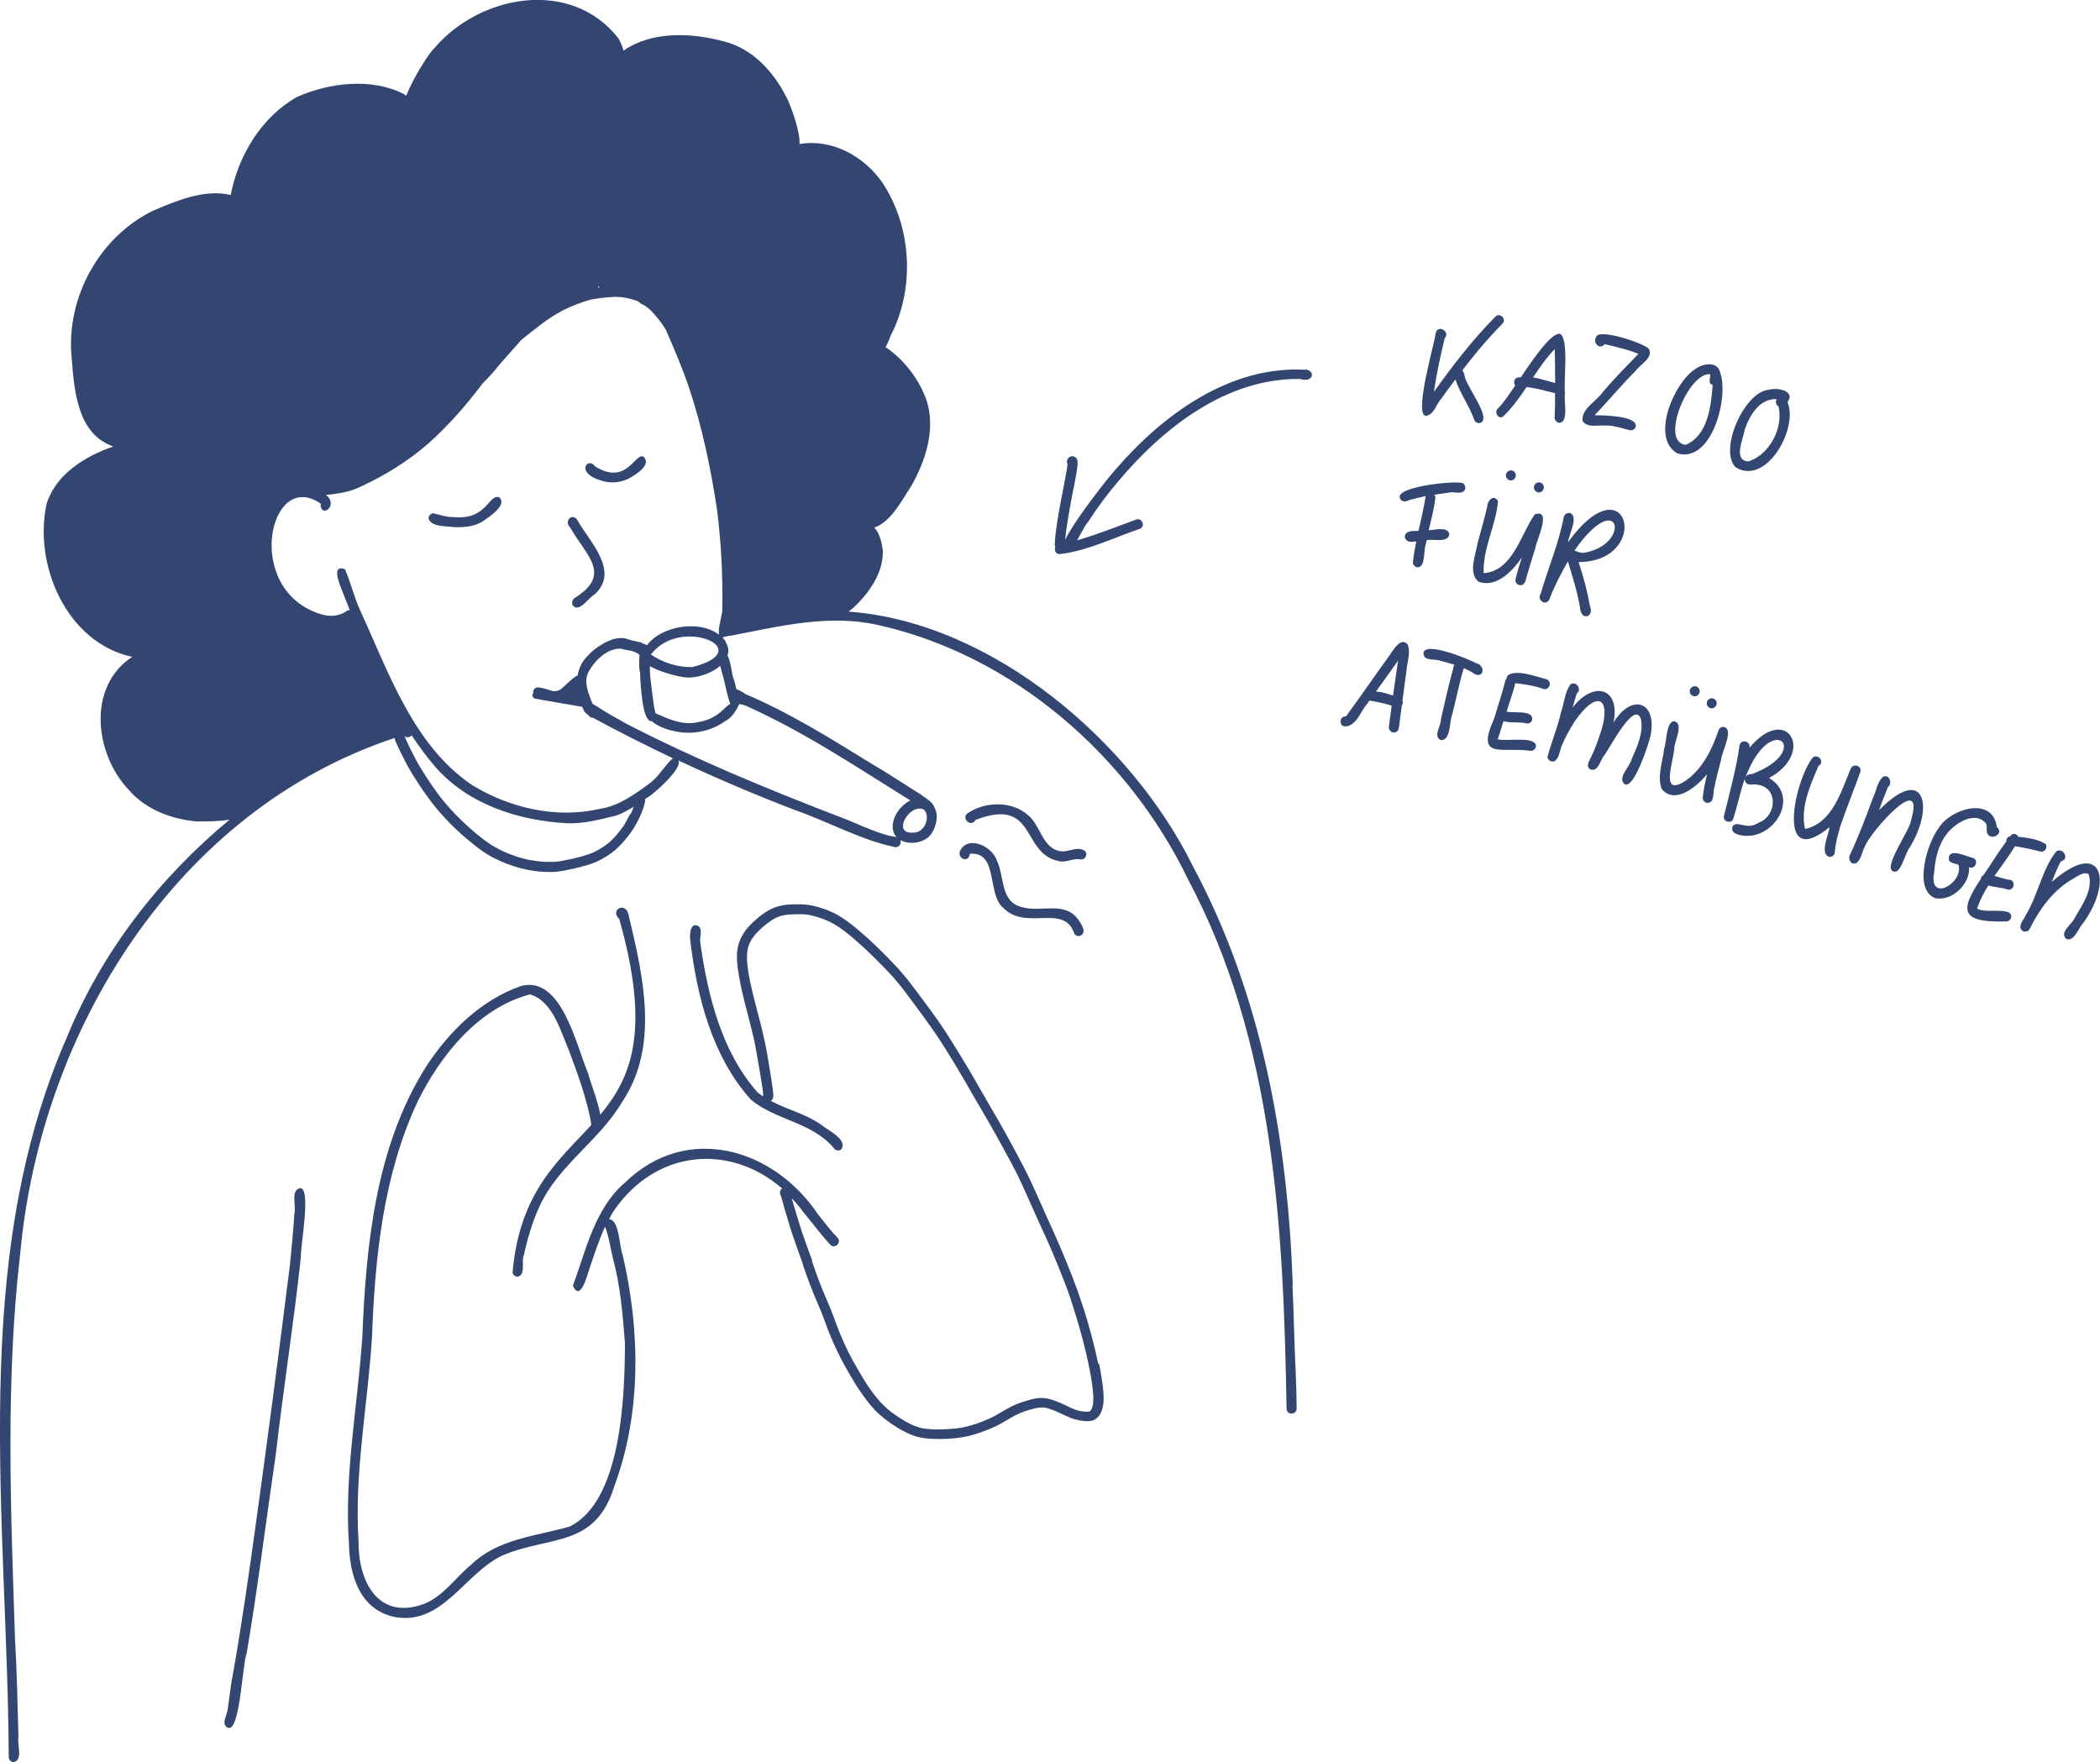 <svg xmlns="http://www.w3.org/2000/svg" id="Ebene_1" data-name="Ebene 1" viewBox="0 0 173.02 145.21"><defs><style>      .cls-1 {        fill: #334672;      }    </style></defs><path class="cls-1" d="M24.7,97.92c-.78.16-.27,1.52-.45,2.14-.09,1.39-.22,2.78-.36,4.16-.91,7.27-1.86,14.53-2.87,21.78-.56,4.07-1.15,8.14-1.87,12.19-.18.85-.23,1.72-.38,2.58,0,.5-.64,1.35.03,1.61.98.33,1.16-5.22,1.53-6.18.92-5.4,1.58-10.84,2.38-16.25.63-5.46,1.49-10.89,2.08-16.36-.06-.81.9-5.77-.08-5.68Z"></path><path class="cls-1" d="M90.49,112.41c-.33-1.6-.76-3.17-1.26-4.73-.27-.84-.57-1.68-.89-2.5-.32-.81-.65-1.62-.99-2.43-.34-.79-.7-1.58-1.06-2.37-.35-.77-.69-1.56-1.04-2.33-.37-.82-.76-1.62-1.18-2.41-.41-.77-.82-1.53-1.24-2.29-.41-.75-.84-1.48-1.27-2.21-.42-.73-.84-1.46-1.26-2.19-.42-.73-.85-1.46-1.3-2.18-.46-.74-.91-1.48-1.4-2.2,0,0,0,0-.01-.02-.11-.16-.23-.34-.35-.51-.48-.68-.98-1.35-1.48-2.02-.52-.7-1.04-1.4-1.62-2.05-.03-.03-.1-.11-.17-.19-.27-.29-.54-.57-.82-.86-.29-.29-.58-.59-.87-.87-.49-.47-.99-.93-1.5-1.36-.38-.32-.81-.67-1.27-.98-.27-.18-.55-.35-.84-.49-.28-.13-.56-.25-.85-.34-.37-.13-.76-.24-1.15-.3-.36-.05-.73-.07-1.1-.06-.34,0-.69.02-1.02.07-.36.06-.71.17-1.04.33-.44.22-.86.53-1.24.87-.38.33-.73.69-1.01,1.11,0,0,0,0,0,.01,0,0,0,0,0,.01-.04.06-.08.12-.11.18-.19.34-.32.7-.38,1.08-.06.34-.06.69-.04,1.04.02.37.08.75.14,1.12.07.43.16.86.25,1.29.35,1.55.82,3.07,1.13,4.63v.05s.01.01.01.02c0,0,0,.01,0,.02.12.63.22,1.26.33,1.89.1.65.23,1.29.29,1.95,0,0,0,.02,0,.03-.02.04-.02.08-.03.12,0,0,0,0,0,0-.15-.1-.3-.22-.45-.34-2.93-3.31-4.08-7.94-4.69-12.23-.12-.46.19-1.02-.1-1.41-.74-.48-.8.63-.74,1.11.54,4.63,1.82,9.64,5.01,13.16,2.07,1.71,5.1,1.86,6.85,4.02.13.18.41.2.58.07.57-.83-1.12-1.58-1.66-2.04-1.26-.89-2.8-1.24-4.14-1.96,0,0,0,0-.01,0,.1-.06.17-.15.2-.27.04-.19,0-.4-.02-.6-.05-.42-.12-.83-.18-1.24-.14-.85-.27-1.7-.44-2.54-.03-.15-.07-.35-.12-.55-.34-1.56-.82-3.09-1.14-4.65-.11-.53-.21-1.12-.25-1.71,0-.18-.01-.36,0-.53,0-.13.03-.26.05-.39.02-.09.04-.18.07-.27.03-.1.07-.2.12-.3.05-.11.11-.21.18-.32.08-.12.17-.24.26-.35.16-.18.33-.36.52-.52.23-.21.48-.4.73-.58.15-.1.3-.19.46-.27,0,0,0,0,.01,0,.09-.04.19-.09.29-.12.11-.04.22-.07.34-.09.16-.03.31-.05.47-.06.37-.02.74-.03,1.12-.02.18.01.37.03.55.07.24.05.47.11.7.18.31.1.62.22.92.36.21.1.41.21.61.34.48.31.93.67,1.37,1.04h.01s.05.06.08.08c.52.45,1.02.91,1.51,1.39.57.56,1.13,1.13,1.67,1.72l.03.04c.12.14.24.28.36.42.55.67,1.06,1.38,1.58,2.08.47.64.94,1.27,1.39,1.93,0,.01.02.03.03.04,0,0,.01.02.02.02.34.5.67,1.03,1,1.55.3.49.61.97.9,1.47.45.75.88,1.51,1.32,2.27.42.72.84,1.44,1.26,2.16.43.75.85,1.5,1.26,2.26.41.76.83,1.52,1.21,2.3h0s0,.02,0,.02c.07.14.14.29.21.44.38.8.72,1.61,1.09,2.42.35.79.72,1.57,1.07,2.35.34.77.67,1.56.98,2.34.33.81.65,1.63.93,2.45,0,0,0,.01,0,.02,0,0,0,.01,0,.02.1.3.2.6.29.91.49,1.55.92,3.12,1.23,4.71.14.68.26,1.42.32,2.17.01.19.02.38,0,.57,0,.09-.02.19-.03.28-.02.08-.03.15-.06.23-.02.05-.03.09-.05.13-.01.02-.03.05-.04.07-.01.02-.03.04-.04.05-.01.01-.02.02-.03.03,0,0-.01.01-.02.02,0,0-.01,0-.02.01,0,0-.02,0-.03.01-.01,0-.03,0-.04.01-.03,0-.07,0-.1.01-.05,0-.11,0-.16,0-.14,0-.27-.03-.41-.05-.12-.02-.25-.05-.37-.09-.23-.08-.45-.18-.66-.28-.06-.03-.12-.06-.18-.09-.29-.14-.61-.28-.94-.4-.3-.11-.6-.19-.92-.22-.19-.01-.37,0-.56.03-.34.05-.67.14-1,.25-.36.11-.71.24-1.05.41-.55.27-1.06.62-1.61.9,0,0-.02,0-.03.01-.44.21-.91.4-1.37.56h0s0,0,0,0c0,0,0,0,0,0,0,0,0,0,0,0,0,0,0,0,0,0,0,0-.02,0-.03,0-.31.1-.63.19-.95.26-.35.07-.75.11-1.15.14-.48.03-.97.05-1.46.02-.25-.02-.49-.04-.73-.08-.15-.03-.29-.06-.43-.11-.18-.06-.36-.13-.53-.21-.32-.16-.63-.33-.93-.53-.34-.22-.67-.45-.98-.71-.22-.19-.42-.39-.62-.6-.38-.42-.72-.88-1.04-1.35-.31-.46-.59-.95-.87-1.43-.27-.45-.52-.91-.75-1.38-.23-.47-.47-.99-.68-1.51-.2-.49-.38-.98-.56-1.47-.18-.49-.38-.96-.59-1.44-.41-.94-.77-1.91-1.1-2.89,0-.02-.02-.06-.03-.1,0-.02-.02-.04-.02-.07h0s0-.02,0-.03c0,0,0-.01,0-.02,0-.03-.02-.06-.03-.1,0-.01-.03-.08-.05-.14,0-.02-.01-.04-.02-.05,0,.01,0,.03.01.04,0,0,0,0,0,0-.23-.67-.48-1.33-.71-1.99,0-.01,0-.03-.01-.04-.18-.55-.35-1.11-.52-1.67-.1-.31-.19-.62-.27-.93-.02-.08-.05-.15-.07-.23.35.37.69.77,1,1.2.74.87,1.4,1.81,2.19,2.64.38.38.95-.22.58-.59-.58-.59-1.06-1.25-1.61-1.93-3.65-5.45-10.81-7.54-15.86-2.64-2.52,2.13-3.24,5.57-4.33,8.54.64,1.38,1.2-.95,1.39-1.5.39-1.13.76-2.29,1.26-3.38.03.09.06.19.1.27.24.74.35,1.5.53,2.26.63,2.31.83,4.71,1.01,7.09-.02,4.25-.25,13.01-4.57,15.1-2.78.79-5.91,1.01-8.09,3.13-1.29,1.04-2.33,2.66-3.95,3.26-3.77,1.34-5.38-1.93-5.34-5.2-.36-5.6.76-11.23,1.11-16.81.24-6.59.93-13.39,3.78-19.45,1.88-3.79,4.98-7.66,9.24-8.79,1.89.58,2.5,3,3.22,4.66.69,1.86,1.37,3.7,1.76,5.65.03.12.04.29.07.45,0,0,0,0,0,0-2.66,2.92-5.9,5.48-6.49,12.15.02.22.25.38.46.35.67-.24.22-1.26.48-1.81.3-1.37.69-2.69,1.28-3.98,1.56-3.42,4.97-5.43,6.84-8.66,3.03-4.54,1.71-10.28.53-15.22-.19-1.37-1.64-.55-.8.2,2.62,9.24.98,13.08-1.56,16.13,0,0,0,0,0,0-.21-1.21-.92-2.94-1-3.4-.98-2.27-2.18-8.1-5.53-7.21-3.33,1.16-6,3.81-7.88,6.73-4.11,6.59-4.89,14.59-5.2,22.19-.38,5.68-1.5,11.34-1.1,17.05.05,2.56.87,5.37,3.68,6.01,4.01.81,5.83-3.59,8.98-5.06,3.95-1.66,7.63-.6,9.2-5.69,2.25-6.04,2.14-12.85.69-19.07-.27-.62-.27-2.94-1.12-2.94.11-.21.21-.42.34-.62,3.51-5.2,9.66-5.62,13.92-1.91-.16.11-.22.31-.15.49.04.11.08.21.11.32.09.28.16.57.24.86.09.32.2.64.29.97.13.43.25.85.4,1.27h0c.22.66.47,1.32.7,1.99l.02.04s.02.05.03.09c0,0,.02.05.03.1l.02.06s0,.02.02.04h0s0,.01,0,.02h0s0,.01,0,.02c0,0,0,0,0,.01,0,0,0,0,0,.01.01.03.02.07.04.11,0,0,.02.06.04.11.33.98.7,1.94,1.11,2.89.21.48.4.95.58,1.44.18.49.36.99.57,1.47.22.54.47,1.06.73,1.58.26.52.55,1.02.84,1.52.33.56.66,1.12,1.05,1.64.4.56.83,1.11,1.35,1.57.29.26.6.5.92.72.35.24.71.47,1.08.66.36.19.73.35,1.13.46.35.09.72.14,1.08.16.23.01.46.02.69.02.51,0,1.03-.03,1.54-.09.6-.07,1.19-.21,1.76-.41.48-.16,1.01-.37,1.52-.62.49-.24.98-.58,1.51-.85.24-.12.48-.22.73-.31.32-.11.64-.2.97-.27.12-.02.23-.04.35-.05.06,0,.13,0,.19,0,0,0,0,0,0,0,.06,0,.12.01.19.02.11.02.21.05.31.08.37.12.72.27,1.07.44,0,0,0,0,0,0,.07.03.14.07.21.1.2.09.41.19.63.27.2.07.41.12.62.16.35.06.73.1,1.08,0,.08-.03.16-.07.24-.12.21-.15.35-.35.45-.58.23-.54.22-1.15.17-1.72-.07-.77-.2-1.54-.36-2.3Z"></path><path class="cls-1" d="M80.36,67.57c5.03-1.94,3.76,2.7,6.79,3.37.65.21,1.25-.25,1.89-.12.35.06.6-.4.38-.66-.54-.47-1.28.01-1.89,0-1.64-.11-1.74-2.09-2.81-2.97-1.34-1.22-3.61-1.16-5.04-.14-.49.47.39,1.14.68.52Z"></path><path class="cls-1" d="M79.1,70.11c-.26.68.74,1.02.8.25,2.39-.23,1.39,3.38,2.78,4.47,1.84,1.9,4.96-.39,5.81,2.05.08.21.34.31.54.22.56-.3.02-1-.22-1.36-1.12-1.5-3.06-.54-4.57-.98-1.86-.41-1.44-2.48-2.11-3.85-.36-1.15-2.36-2.13-3.03-.8Z"></path><path class="cls-1" d="M37.28,42.61c-.54-.01-1.04-.18-1.56-.31-.23,0-.41.19-.41.42.18.72,1.51.63,2.12.72.8.02,1.64-.04,2.33-.47.49-.34,2.1-1.36,1.36-2-.9-.25-1.01,1.96-3.85,1.63Z"></path><path class="cls-1" d="M49.73,39.66c.71.18,1.47.09,2.12-.25.53-.29,1.86-1.12,1.18-1.77-.7-.41-1.36,2.44-4.01.79-.58-.85-1.76.59.71,1.23Z"></path><path class="cls-1" d="M47.35,49.27c-.21.15-.29.45-.12.66.52.55,1.27-.69,1.75-.94,2.14-1.92-.44-4.37-1.44-6.18-.48-.58-1.07.2-.56.66,1.28,2.29,3.51,3.85.38,5.8Z"></path><path class="cls-1" d="M107.53,30.47c-6.21-.35-11.75,3.72-15.63,8.23-.43.46-3.25,3.97-4.14,5.78.04-.49.11-.98.19-1.47.1-.63.21-1.25.33-1.88.01-.06.02-.11.03-.15v-.05c.13-.62.27-1.29.38-1.96.03-.16.05-.32.07-.48.01-.08.02-.16.02-.25,0-.08.01-.16,0-.24-.02-.14-.09-.27-.22-.35-.13-.07-.29-.07-.42,0-.08.04-.14.11-.18.19-.07.12-.07.27-.01.39-.04.44-.13.89-.21,1.32-.07.4-.16.84-.25,1.29,0,0,0,.01,0,.01,0,.04-.02.09-.03.13-.12.65-.25,1.35-.36,2.06-.09.61-.18,1.23-.2,1.85,0,.07.02.13.05.18-.11.25.02.61.37.59,2.26-.26,4.43-1.35,6.59-2.08.5-.2.17-.97-.32-.76-1.49.55-2.97,1.14-4.49,1.6-.12.03-.24.07-.36.11.34-.6.67-1.28.9-1.51.75-1.16,1.57-2.27,2.47-3.33,3.73-4.44,8.94-8.55,15.02-8.46,1.06.35,1.31-.69.41-.79Z"></path><path class="cls-1" d="M117.56,34.25c.62-.14.78-.96,1.18-1.39.38-.54.78-1.07,1.17-1.59.39,1.17,1.15,2.17,1.56,3.34.07.21.34.31.54.22.87-.47-1.26-3.03-1.35-3.91-.03-.19-.1-.31-.18-.4.45-.58.9-1.16,1.38-1.73.62-.73,1.26-1.44,1.93-2.12.38-.37-.22-.96-.59-.57-1.87,1.89-3.51,4.02-5.06,6.19.22-1.49.54-2.96.89-4.42.48-.53-.53-1.17-.74-.44-.08.84-1.92,7.05-.73,6.84Z"></path><path class="cls-1" d="M123.47,33.61c-.38.26-.14.89.32.76.77-.72,1.39-1.59,1.99-2.48.79.1,1.56.32,2.34.51,0,.68,0,1.35-.03,2.03,0,.22.2.41.41.41.77-.09.32-1.83.44-2.42-.14-1.01.35-4.45-.4-4.91-.7-.11-2.05,1.82-3.23,3.57-.1.01-.2.02-.3.04-.29.1-.32.44-.17.65-.56.82-1.05,1.53-1.38,1.84ZM128.1,28.76c.01.93.03,1.87.03,2.8-.6-.15-1.21-.36-1.82-.46.55-.82,1.11-1.64,1.79-2.34Z"></path><path class="cls-1" d="M132.38,35.06c.65.02,1.26.23,1.89.39.22.04.44-.07.5-.3.15-.91-2.75-.93-3.39-.93,1.15-1.21,2.21-2.49,3.39-3.67.37-.53,1.5-1.08,1.07-1.81-.35-.44-4.16-1.72-4.33-.97-.31.47.31,1.11.69.59.94.22,1.89.43,2.79.8-.99,1.03-2,2.04-2.92,3.13-.5.75-1.82,1.41-1.68,2.4.41.63,1.36.29,2,.39Z"></path><path class="cls-1" d="M138.22,37.37c2.84.8,4.23-4.67,3.51-6.65-.2-.99-1.43-.78-2.05-.31-1.73,1.07-3.74,5.69-1.47,6.96ZM140.9,30.84c.05.3-.24.74.21.88-.14,1.75-.39,4.18-2.24,4.94-2.16-.27.28-6.03,2.03-5.82Z"></path><path class="cls-1" d="M147.27,33.14c.7-.92-.82-1.23-1.47-1.03-2.08.08-4.22,5.01-2.8,6.4,2.54,1.56,5.2-3.25,4.27-5.37ZM143.74,35.43c.4-1.18,1.23-2.62,2.65-2.54-.04.06-.07.12-.07.19-.02.17.07.33.21.41.43,1.74-.73,3.97-2.46,4.53-1.3-.03-.46-1.83-.32-2.59Z"></path><path class="cls-1" d="M117.54,44.51c.58-.11,1.77.24,1.87-.47-.08-.63-1.04-.41-1.7-.34.21-.89.45-1.78.55-2.69,0-.1-.04-.18-.09-.24.4-.06.79-.13,1.19-.17.42-.13,1.1.22,1.34-.26.08-.2-.02-.46-.23-.54-.73-.19-5.11.28-5.15,1.12,0,.4.46.5.75.3.46-.13.92-.24,1.39-.34-.01.04-.02.07-.02.12-.14.92-.36,1.83-.57,2.75-.51,0-1.13-.03-1.13.53.13.42.53.4.95.33-.12.57-.22,1.15-.28,1.73-.01.22.2.41.41.41.66-.07.44-1.4.66-1.92.02-.11.04-.21.06-.32Z"></path><path class="cls-1" d="M125.4,45.88c-.19.61-.38,1.21-.53,1.83-.06.22.08.45.3.5.39.1.53-.31.59-.61.23-.82.49-1.63.74-2.44.06-.61,1.41-3.25-.04-2.78-1.18,1.65-1.81,4.67-4.21,4.85,0,0,0,0,0,0,0,0,0,0-.01,0-.09-2.04,1.03-3.97,1.18-5.94-.37-.61-.88-.03-.89.47-.23.99-.51,1.97-.78,2.95-.15.95-.83,2.54.08,3.23,1.48.53,2.84-.93,3.59-2.06Z"></path><path class="cls-1" d="M124.07,39.18c0,.23.19.41.41.41s.41-.19.41-.42c0-.23-.19-.41-.41-.41s-.41.19-.41.42Z"></path><path class="cls-1" d="M126.38,40.17c0,.23.19.41.41.41s.41-.19.41-.42c0-.23-.19-.41-.41-.41s-.41.19-.41.42Z"></path><path class="cls-1" d="M128.84,42.59c-.4,2.17-1.28,4.2-1.9,6.33-.34.48.35,1.05.69.52.42-1.1.96-2.15,1.55-3.18.33,1.13.71,2.24.92,3.4.11.35.04.83.37,1.07.48.23.74-.33.54-.72,0,0,0,0,0,0,0,0,0,0,0,.01-.22-1.26-.54-2.49-.95-3.7,6.11-.05,4.09-8.47-.87-1.64.05-.6.91-2.12.17-2.4-.21-.05-.46.08-.5.3ZM130.45,45.56c-.26,0-.49-.1-.73-.19,3.73-5.36,4.79-.45.73.19Z"></path><path class="cls-1" d="M114.6,53.85c-1.26,1.72-2.45,3.48-3.71,5.19-.56-.05-.6.83-.04.82.93-.05,1.24-1.26,1.8-1.87.06-.09.12-.17.18-.26.61.11,1.24.22,1.83.42-.08.58-.16,1.17-.23,1.75-.03.22.14.43.36.46.22.03.43-.14.46-.36.07-.63.17-1.25.25-1.87.08-.12.1-.26.05-.39.11-.82.21-1.64.33-2.46.04-.71.39-1.53.08-2.2-.55-.55-1.04.34-1.38.76ZM113.37,56.98c.61-.85,1.22-1.69,1.82-2.55-.14.96-.28,1.93-.42,2.89-.46-.16-.93-.3-1.4-.34Z"></path><path class="cls-1" d="M121.7,54.69c-.57-.33-4.4-1.93-4.42-.84.03.62.82.44,1.24.56.43.11.87.23,1.3.36-.05.09-.08.2-.09.33-.39,1.37-.69,2.77-1.01,4.16.03.54-.65,1.35-.06,1.71.9.16.74-1.56,1-2.14.32-1.21.54-2.43.9-3.63.03-.05.03-.09.05-.14.31.14.62.29.9.49.74.34.87-.64.2-.88Z"></path><path class="cls-1" d="M127.42,55.97c-.85-.2-2.45-.84-3.19-.32-.05.07-.08.14-.09.22-.07.09-.12.2-.14.31-.25,1.02-.6,2.02-.9,3.04-1.54,3.43.61,2.31,2.99,2.65.22.03.43-.14.46-.36.04-.9-2.46-.38-3.15-.59.17-.49.31-.99.47-1.49.57.17,1.43.03,1.92.19.22.03.43-.13.46-.36,0-.79-1.56-.46-2.12-.62,0,0,0,0,0,0,.13-.43.28-.86.41-1.29.07-.24.24-.67.29-1.03,0,0,.02,0,.03-.02.76.09,1.54.2,2.27.46.49.2.8-.57.31-.77Z"></path><path class="cls-1" d="M132.93,59.59c.62-2.99-1.69-3.49-3.36-1.28.1-.38.21-.76.33-1.13,0,0,0-.01,0-.02.48-.32-.05-1.12-.52-.75-.46.65-.51,1.54-.77,2.29-.27,1.25-.78,2.43-1.11,3.65,0,.29.31.48.57.38.42-.27.42-.88.61-1.3.29-.69.66-1.34,1.05-1.97,1.95-2.82,3.14-1.88,2.06,1.17-.2.59-.41,1.16-.68,1.72-.15.31-.53.86-.03,1.07.64.15.76-.8,1.09-1.17.41-.5,2.55-4.72,3.04-2.93.19,1.15-.36,2.27-.8,3.3-.14.57-1.17,1.48-.57,1.99.77.49,2-3.32,2.14-3.95.61-2.93-1.63-3.55-3.07-1.06Z"></path><path class="cls-1" d="M142.03,59.9c-.19-.02-.36.09-.43.26-.52,1.53-1.27,3.11-2.62,4.1-2.23,1.56-1.15-1.35-1.04-2.52-.03-.57.83-2.1.02-2.3-.7-.06-.63,1.73-.85,2.26-.12,1.08-.6,2.27-.2,3.32,1.11,1.34,2.95-.25,3.74-1.23-.15.63-.29,1.27-.36,1.91-.02.22.13.43.36.46.65.02.45-.85.6-1.27.14-.73.34-1.5.55-2.27.03-.61,1.1-2.54.23-2.71Z"></path><path class="cls-1" d="M139.22,56.97c0,.23.19.41.41.41s.41-.19.41-.42c0-.23-.19-.41-.41-.41s-.41.19-.41.42Z"></path><path class="cls-1" d="M140.62,57.96c0,.23.19.41.41.41s.41-.19.41-.42c0-.23-.19-.41-.41-.41s-.41.19-.41.42Z"></path><path class="cls-1" d="M144.14,61.61c.12-.56-.74-.74-.82-.16-.28,1.96-.83,3.93-1.3,5.87,0,.41.58.56.77.2.32-.98.53-2.01.84-2.99.05-.14.1-.27.15-.41-.02.07-.03.14,0,.23.15.5.75.2,1.12.33,1.68.33,1.43,2.62-.02,3.12-.96.65-1.77-.24-2.12.29-.27.64.67.77,1.11.79,2.48.07,4.36-3.3,1.88-4.77,3.86-2.06,1.5-6.21-1.6-2.5ZM144.34,63.79c-.24-.02-.47.1-.54.3,2.11-5.68,5.67-2.23.54-.3Z"></path><path class="cls-1" d="M152.48,63.34c-.78,1.86-1.51,4.49-3.76,4.97-.41-1.75.42-3.58,1.1-5.19.54-.28.04-1.03-.45-.71-1.5,1.81-3.15,9.44,1.37,5.75-.07.6-.84,2.21-.03,2.45.21.03.45-.14.46-.36.05-.74.25-1.47.46-2.18.51-1.51,1.12-2.98,1.65-4.48.14-.49-.61-.72-.79-.25Z"></path><path class="cls-1" d="M154.8,66.8c.11-.29.22-.59.33-.88.13-.35.27-.7.41-1.05.39-.28.16-1.09-.37-.87-.5.39-.56,1.15-.84,1.7-.58,1.59-1.18,3.17-1.89,4.7-.22.36.03.91.49.73.44-.31.47-.95.73-1.4.44-1.17,4.97-6.3,3.81-2.19-.06.85-2.47,4.07-1.43,4.28.58.19.93-1.53,1.31-2,2.04-3.33,1.24-6.91-2.56-3.03Z"></path><path class="cls-1" d="M162.21,71.45s.03,0,.04.02c.49.2.81-.58.31-.77-.56-.12-2.16-.94-1.98.19.1.2.4.28.74.34.02.04.04.07.06.1.33,1.51-2.53,3.07-2.02.54.09-1.43.54-2.96,1.74-3.84.66-.52,1.76-.97,2.44-.27.26.24.07.61.19.9.28.69,1.45.02.79-.5-.33-2.59-3.82-1.54-4.8.09-.91,1.16-2.1,4.99-.32,5.75,1.38.34,2.95-1.15,2.83-2.55Z"></path><path class="cls-1" d="M165.59,72.5c-.26,0-.77-.19-1.26-.32.57-.82,1.18-1.62,1.69-2.45.69.12,1.39.25,2.07.44.34.11.65-.31.46-.61-.62-.41-1.47-.52-2.27-.61-.09-.19-.27-.31-.55-.17-.03.04-.06.08-.09.12-.25.05-.35.24-.34.44-.66.88-1.24,1.85-1.87,2.76,0,.01-.01.02-.02.03-.12.05-.21.14-.21.31-1.8,2.66-1.61,3.6,2.1,3.49.22,0,.41-.19.41-.42-.03-.8-2.2-.2-2.81-.64.21-.67.54-1.3.92-1.9.52.16,1.22.17,1.58.33.51.14.73-.67.21-.8Z"></path><path class="cls-1" d="M169.04,72.69c.18-.46.37-.91.57-1.36.06-.12.12-.24.19-.36.73-.13.22-1.16-.37-.82-1.19,1.48-1.51,3.6-2.52,5.25-.16.39-.76.97-.25,1.32.2.11.45.03.56-.16.79-1.58,1.83-3.06,3.35-4.01.41-.2,1.11-.81,1.52-.5.38,1.25-.53,2.51-1.13,3.55-.2.54-1.35,1.23-.71,1.78.67.23,1-.93,1.39-1.32,2.46-3.41,1.6-7.05-2.61-3.37Z"></path><path class="cls-1" d="M106.51,105.94c-.39-11.9-2.54-23.94-8.21-34.53-5.04-10.25-16.52-20.15-28.39-21.01.13-.1.25-.2.35-.27,1.31-1.21,2.5-2.86,2.48-4.71-.07-.61-.24-1.47-.71-1.94,1.41-.5,2.28-2.27,3.06-3.45,1.17-2.06,1.99-4.61,1.28-6.95-.61-1.78-1.85-3.43-3.42-4.48.26-.35.39-.95.59-1.25,1.84-3.87,1.53-8.72-.84-12.3-1.51-2.18-4.17-3.64-6.83-3.18.09-1.05-.81-3.38-1.07-3.85-1.07-2.11-2.79-4.02-5.17-4.61-2.66-.72-5.91-.87-8.27.77-.04-.33-.27-.73-.38-.98-3.87-5.03-11.46-3.67-15.23.81-.37.3-1.74,2.47-2.28,3.88-.06-.04-.13-.08-.18-.13-2.65-1.37-6.12-.96-8.8.22-2.93,1.63-4.87,4.85-5.48,8.09-2.11-.51-4.4.44-6.35,1.27-4.45,2.14-7.23,7.17-6.76,12.09.21,2.68.44,6.33,3.43,7.36-2.31.81-4.68,2.24-5.48,4.69-1.13,5.05,1.64,11.49,7.04,12.65-3.75,2.46-3.09,8.04-.26,10.98,1.38,1.6,3.47,2.38,5.54,2.58.9,0,1.85.01,2.75-.15-5.82,4.82-10.55,10.93-13.42,17.96C-2.62,104.06.62,125.14.72,144.8c0,.22.19.41.41.41h0c.8-.21.26-1.43.39-2.09-.08-2.67-.12-5.34-.28-8.01-.35-10.57-.8-21.23.42-31.76,1.67-18.38,12.83-36.56,30.86-42.54,0,.02,0,.03,0,.04,0,.08.02.15.06.21.06.13.11.26.17.39.12.27.25.53.38.79.25.51.53,1.04.85,1.56.35.56.71,1.12,1.1,1.66.48.69,1.01,1.34,1.59,1.96.55.6,1.14,1.16,1.76,1.68,0,0,0,0,0,0,0,0,0,0,0,0,.02.02.04.03.06.05.2.17.46.38.71.58.31.24.63.48.96.68.37.22.75.41,1.14.58.71.31,1.45.55,2.22.7.36.07.75.12,1.15.15.21.01.41.02.62.02.13,0,.26,0,.39-.01.44-.03.87-.12,1.3-.21.57-.12,1.14-.26,1.71-.45.11-.04.28-.1.44-.17.2-.09.39-.19.58-.3.36-.2.71-.44,1.02-.71.43-.38.81-.83,1.16-1.29.26-.35.49-.74.69-1.13.1-.19.19-.39.27-.59.05-.12.09-.25.14-.37,0,0,.02-.01.02-.02,0-.03.01-.05.02-.08,0,0,0-.01,0-.02,0,0,0,0,0-.01.06-.18.11-.37.13-.56,0-.03,0-.07,0-.11.1-.06.2-.13.31-.19.41-.24,2.79-2.33,2.43-2.97,3.16,1.48,6.38,2.85,9.64,4.1,2.75.96,5.35,2.44,8.21,3.04.22.03.43-.14.46-.36,0-.1,0-.17-.04-.23.7.4,1.71.27,2.32-.23.58-.53.94-1.79.47-2.49,0,0,0-.02,0-.03-.14-.31-.42-.52-.69-.71-.1-.07-.21-.15-.32-.22-.02-.01-.02-.03-.04-.04-1.39-.86-2.76-1.79-4.18-2.61-3.35-2.07-6.71-4.17-10.35-5.71-.02-.03-.05-.05-.09-.08-.2-.1-.39-.25-.61-.29-.06-.25-.13-.49-.19-.74-.2-.37-.26-1.55-.55-2.05.12-.35.09-.72-.15-1.1,0-.03-.01-.06-.03-.1-.06-.1-.15-.19-.23-.28.01,0,.03-.01.04-.02.1-.04.21-.07.32-.09.1-.02.2-.04.3-.05.02,0,.04,0,.06,0h0c3.98-.77,8-1.79,12.07-.88,11.15,2.48,20.65,10.77,25.57,20.98,7.11,13.37,7.86,28.78,8.11,43.61.01.55.82.5.83,0-.01-1.02-.03-2.05-.08-3.07-.12-2.35-.15-4.71-.26-7.07ZM49.26,23.72s.05-.08.05-.14c.01,0,.02,0,.03,0,0,.05.03.08.04.11-.04.01-.09.02-.13.03ZM23.77,38.91s.01.03.02.05c0,.02,0,.03.01.05,0,.02,0,.03,0,.05,0,.02,0,.03,0,.05,0-.07,0-.15-.03-.21,0,0,0,0,0,.02ZM51.92,67.07c-.14.29-.3.58-.47.86h0s0,.02,0,.02c-.2.3-.44.6-.68.89-.14.16-.32.35-.51.52-.16.14-.32.26-.49.38-.26.17-.53.33-.81.47-.17.08-.35.15-.53.21-.01,0-.03,0-.04.01-.5.17-1.03.3-1.57.41h-.02c-.37.08-.75.16-1.13.18h0c-.26.01-.52,0-.77,0-.39-.02-.78-.07-1.17-.14-.01,0-.03,0-.04,0-.34-.07-.67-.15-1.01-.25-.45-.15-.89-.32-1.31-.52-.3-.14-.61-.31-.9-.49-.5-.33-.98-.71-1.44-1.1-.01,0-.03-.02-.05-.04,0,0-.01-.01-.02-.02,0,0,0,0,0,0-.67-.58-1.31-1.2-1.91-1.86-.26-.3-.52-.6-.77-.92-.25-.33-.49-.67-.73-1.01-.29-.42-.6-.9-.89-1.38-.28-.46-.53-.94-.77-1.42l-.02-.03c-.13-.26-.25-.52-.37-.78-.04-.09-.08-.19-.12-.28-.02-.05-.04-.1-.07-.14.17.18.46.13.61-.04.59.89,1.23,1.76,1.93,2.58,2.71,3.1,6.83,4.44,10.87,4.66,1.37.06,2.73-.32,4.05-.63.51-.19.98-.45,1.44-.73-.08.21-.16.41-.25.61ZM55.44,62.48c-.65.56-1.09,1.41-1.78,1.97-1.27.94-2.66,1.98-4.27,2.21-3.55.82-7.42-.08-10.5-1.97-4.84-3.28-6.86-9.26-9.21-14.38-.51-1.1-.78-2.32-1.26-3.4-1.06-.41-.53.99-.34,1.49.24.63.49,1.25.74,1.88-.06,0-.13.01-.2.02-.64.52-1.53.55-2.29.28-6.33-2.07-4.12-12.01.09-9.08-.05,1.27,1.55.21.44-.73,0,0,0,0,0,0,.23,0,.47-.02.7-.07.76-.09,1.51-.27,2.2-.62,2-.92,3.88-2.1,5.54-3.54,1.65-1.48,3.12-3.15,4.45-4.93.5-.49.97-1.01,1.4-1.56.6-.68,1.2-1.37,1.81-2.05,1.12-.88,2.21-1.82,3.49-2.46.69-.34,1.42-.62,2.17-.84.57-.11,1.15-.18,1.72-.22.76-.07,1.53.08,2.25.36.1.1.2.19.34.24.24.11.45.29.65.46.48.48.9,1.03,1.27,1.61.68,1.57,1.36,3.14,1.91,4.77,1.11,3.31,1.81,6.72,2.33,10.17.32,2.63.47,5.3.42,7.95.09.45-.41,1.71-.26,2.25,0,0-.02,0-.03,0-1.6-1.23-4.74-.72-5.92.89-.02-.01-.05-.03-.07-.04-.07-.05-.15-.09-.24-.09-.05-.05-.11-.1-.2-.12-.21-.01-.53-.12-.84-.19-.08-.02-.16-.04-.24-.07-.32-.13-.67-.11-1-.04-.06.01-.12.02-.18.04-.03,0-.06.01-.09.02-.02,0-.03.02-.05.03-.77.26-1.67.95-1.95,1.31-.48.46-.75,1.03-.85,1.63-.46.22-.98.81-1.25,1.02-.22.24-.49.29-.77.28-.43-.14-.86-.29-1.28-.32-.28.03-.4.28-.36.5-.02.03-.05.05-.06.09-.03.17.09.33.26.35,0,0,0,0,0,0,0,0,0,0,0,0,.42.08.84.15,1.27.22.5.09.99.18,1.49.26.36.06.73.13,1.09.19.07.22.17.43.34.55.04.06.08.09.15.12.07.13.21.23.36.23.01,0,.03,0,.04,0,.04.02.07.05.12.07,2.14,1.16,4.32,2.25,6.52,3.3-.03,0-.06,0-.08,0ZM57.04,54.97c-1.2.03-2.41-.36-3.41-1.03.81-1.09,2.08-1.49,3.2-1.49,2.23,0,3.87,1.59.21,2.52ZM75.24,68.61c-.85.07-.97-.46-.74-.99.22-.5.74-.99,1.26-.99h0c.13,0,.26.03.38.1.56.66,0,1.93-.9,1.88ZM75.06,65.94c-1.06.46-1.93,1.94-1.3,2.91.04.05.08.1.13.14-.22-.07-.5-.08-.7-.14-1.47-.4-2.84-1.12-4.28-1.64-5.91-2.28-11.75-4.7-17.38-7.61-.78-.45-1.58-.88-2.34-1.38-.12-.06-.24-.16-.37-.21-.27-.75-.82-1.84-.29-2.71.52-.92,1.47-1.85,2.6-1.85.06.02.13.03.19.05.05.01.09.02.14.03.05.01.11.03.17.03.11.02.21.04.32.06.26.06.54.16.74.34-.03.42-.04.82,0,1.26,0,.05.02.09.04.13.05,1.31.21,3.89.86,4.07.04.01.08.02.12.01.35.37,1.31.72,1.69.78,1.46.39,3.11.11,4.34-.78.06-.03.11-.06.17-.1,0,0,0,0,.01,0,.03-.02.05-.05.08-.07.02-.01.03-.03.06-.04.05-.05.11-.09.16-.14,0,0,0,0,0,0,0,0,0,0,0,0,0,0,0,0,0,0,0,0,0,0,0,0,0,0,0,0,0,0,0,0,0,0,0,0h0c.08-.09.16-.18.23-.27,0,0,0,0,0,0,0,0,0,0,0,0,0,0,0,0,0,0,0,0,0,0,0,0,0,0,0,0,0,0,0,0,0,0,0,0h0s0,0,0,0c0,0,0,0,0,0,0,0,0,0,0,0,0,0,0,0,0,0,0,0,0,0,0,0,0,0,0,0,0,0,0,0,0,0,0,0,0,0,0,0,0,0h0s.01-.02.02-.03c.05-.07.1-.14.14-.21,0,0,0,0,0,0,.01-.02.03-.04.04-.06.02-.03.04-.07.06-.1,0,0,0,0,0,0,.03-.05.06-.1.08-.15,0,0,0,0,0,0,0,0,0,0,0,0,0,0,0,0,0,0,0,0,0,0,0,0,.01-.02.02-.04.03-.06,0,0,0,0,0,0h0s0,0,0,0c.02-.04.04-.08.06-.12,0,0,0,0,0,0,0,0,0,0,0,0,.01-.02.03-.05.04-.07.08.03.17.05.25.06.02,0,.03,0,.05.01.08.03.17.06.26.09,4.76,2.13,9.13,5.06,13.55,7.81ZM60.16,58.02c-.45.16-.94,1.24-2.72,1.5-1.2.26-2.35-.26-3.4-.73-.02-.02-.03-.04-.05-.06-.15-.63-.2-1.28-.29-1.91-.07-.64-.18-1.28-.15-1.92.84.47,2.11.8,2.52.85.93.27,2.41-.14,3.27-.88.05.18.1.35.12.48.28.87.4,1.82.71,2.67Z"></path><polygon class="cls-1" points="53.61 59.42 53.6 59.42 53.59 59.42 53.61 59.42"></polygon><polygon class="cls-1" points="60.23 59.08 60.23 59.08 60.22 59.09 60.23 59.08"></polygon><polygon class="cls-1" points="60.48 58.78 60.47 58.78 60.47 58.78 60.48 58.78"></polygon></svg>